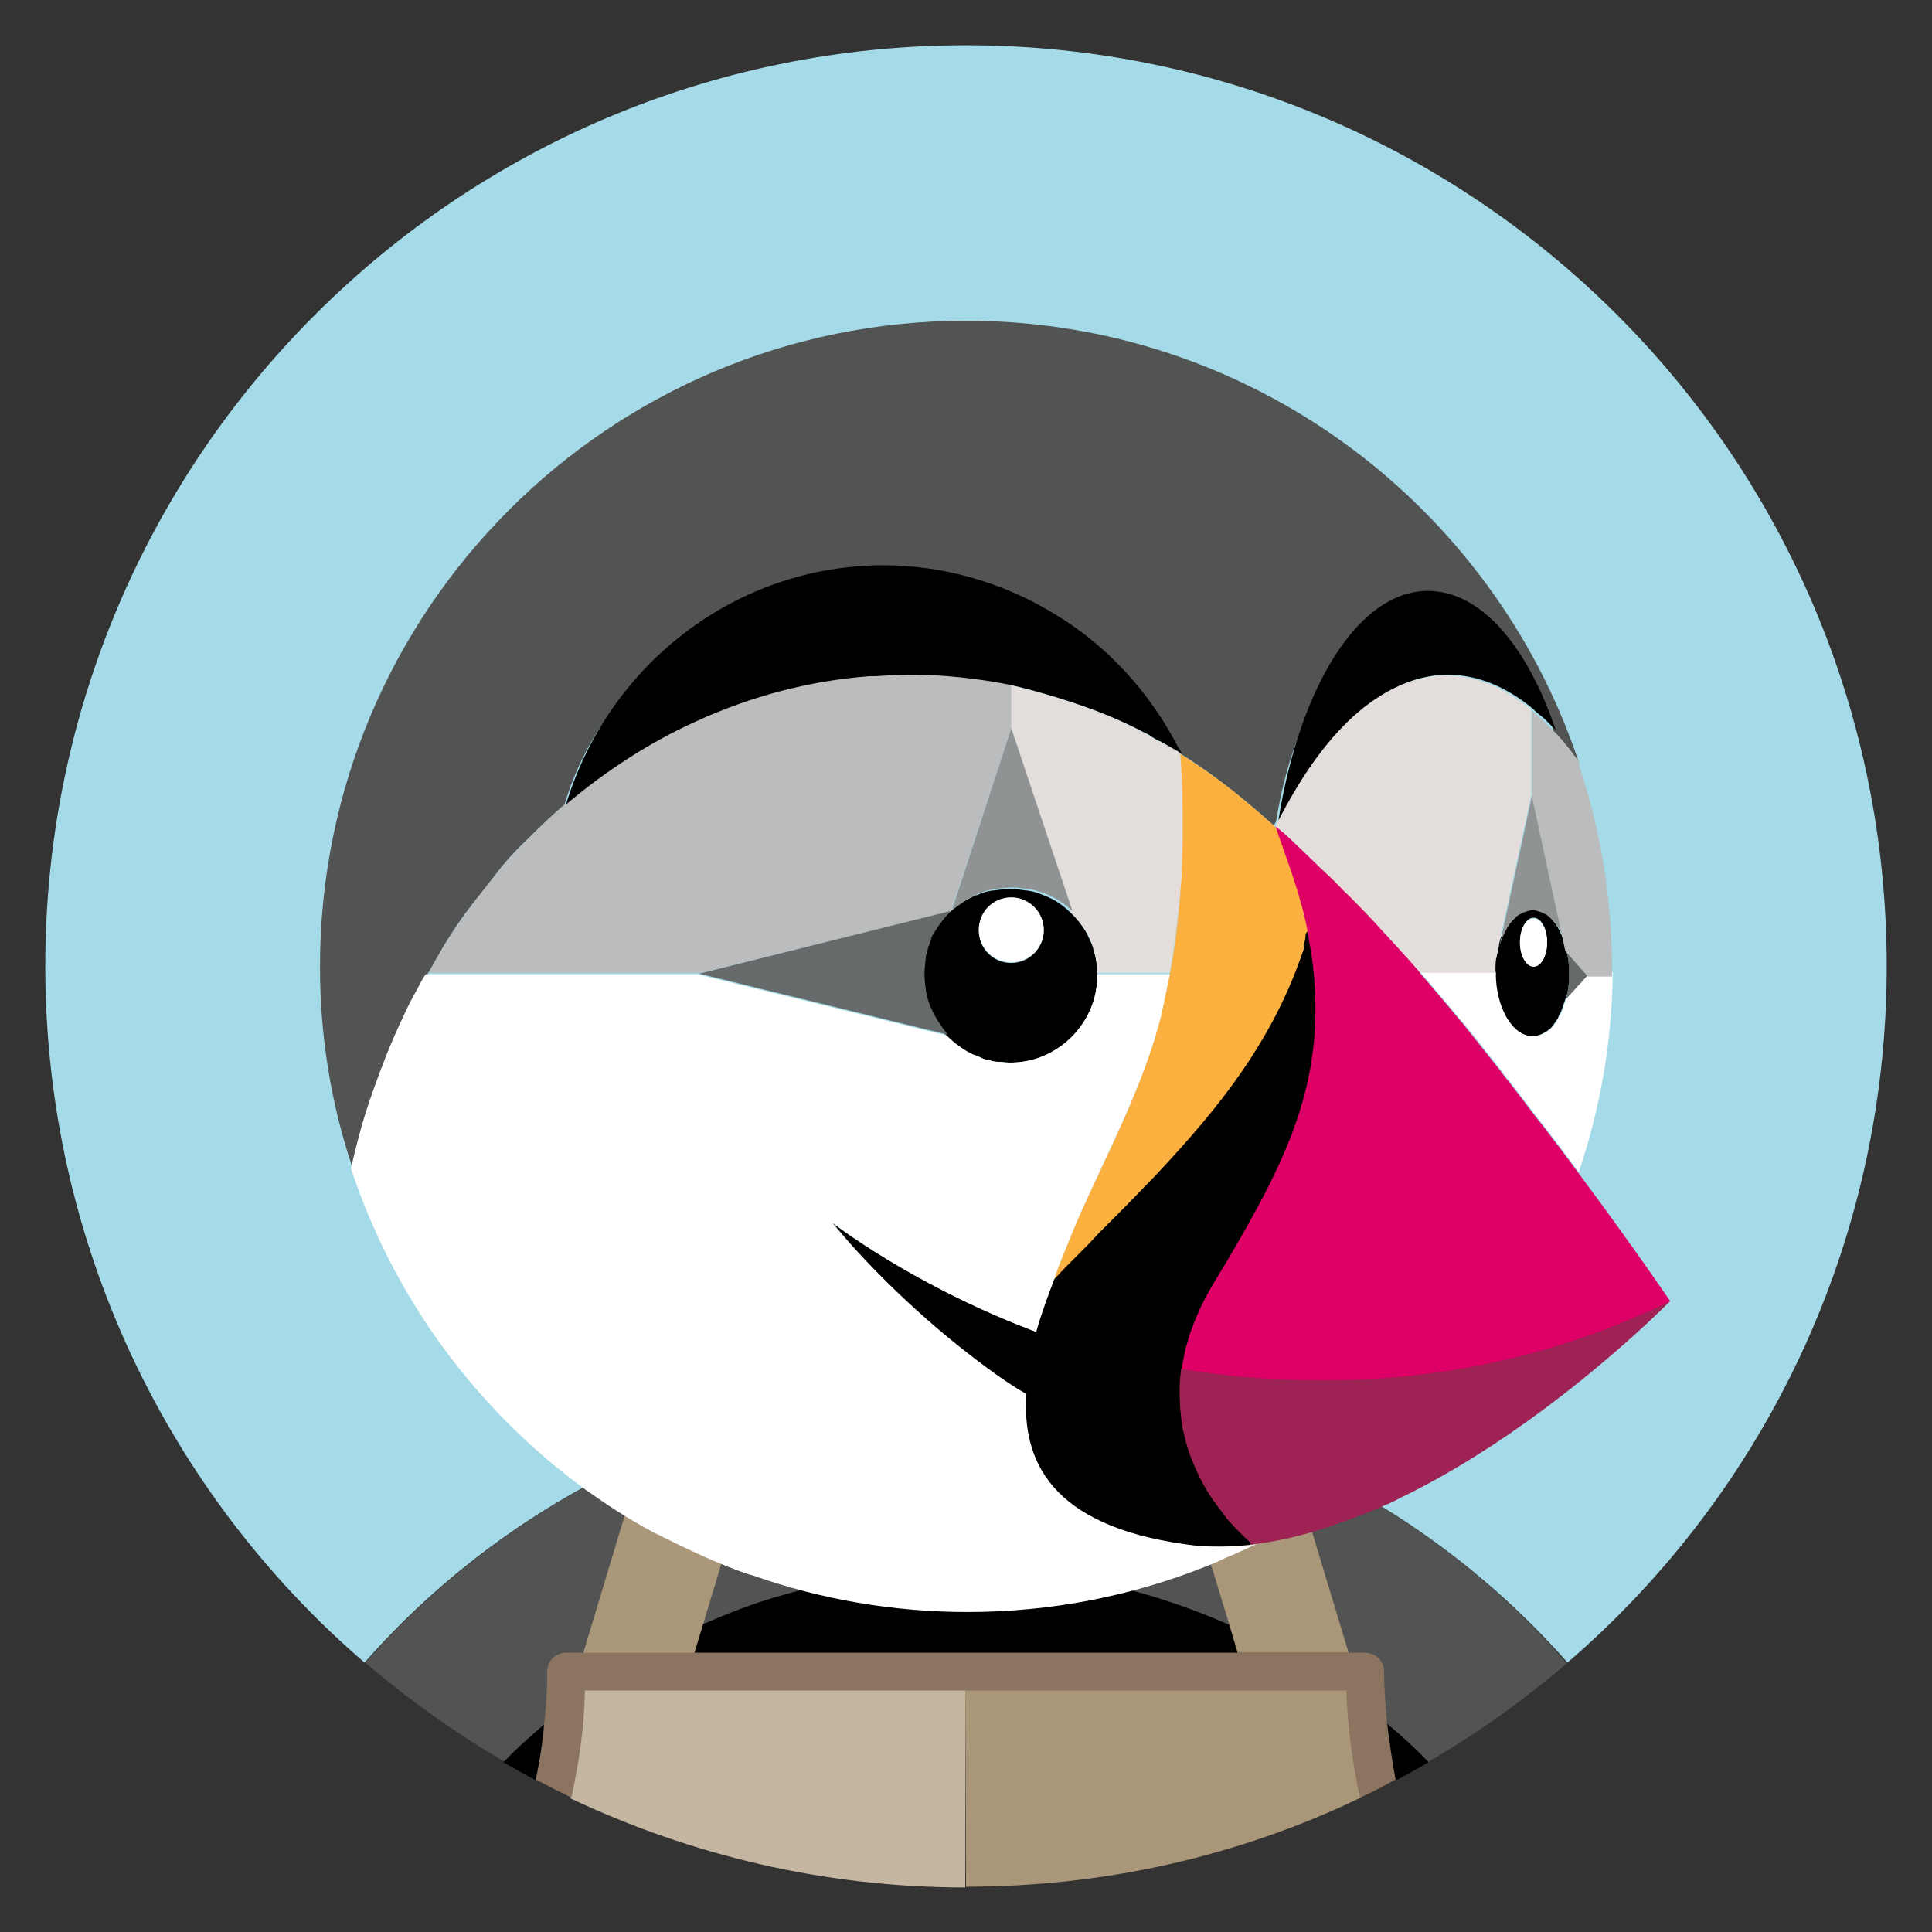 <?xml version="1.0" encoding="utf-8"?>
<!-- Generator: Adobe Illustrator 19.0.0, SVG Export Plug-In . SVG Version: 6.00 Build 0)  -->
<svg version="1.1" id="Layer_1" xmlns="http://www.w3.org/2000/svg" xmlns:xlink="http://www.w3.org/1999/xlink" x="0px" y="0px"
	 viewBox="115 -116 256 256" style="enable-background:new 115 -116 256 256;" xml:space="preserve">
<rect x="115" y="-116" width="256" height="256" fill="#333333" stroke="none"/>
<style type="text/css">
	.st0{fill:#A5DBE8;}
	.st1{fill:#525353;}
	.st2{fill:#AA9678;}
	.st3{fill:#C4B6A1;}
	.st4{fill:#786453;}
	.st5{fill:#FFFFFF;}
	.st6{fill:#BBBCBD;}
	.st7{fill:#676A6A;}
	.st8{fill:#909393;}
	.st9{fill:#E3DDDB;}
	.st10{fill:#FCB03F;}
	.st11{fill:#9F2254;}
	.st12{fill:#DF0067;}
	.st13{fill:#8B7460;}
</style>
<g>
	<path class="st0" d="M200.1,77.2c1.9-0.9,3.9-1.7,5.9-2.4c2.2-0.8,4.5-1.6,6.8-2.3c2.9-0.9,5.7-1.6,8.7-2.3
		c3.9-0.8,7.9-1.5,11.9-1.8c-2.3,7.1-4.7,14.1-7.4,21.1c0.1,1.4,0.2,2.7,0.2,4.1c5.4-1.1,11-1.6,16.8-1.6c5.7,0,11.4,0.6,16.8,1.6
		c0-1.4,0.1-2.7,0.2-4.1c-2.7-7-5.2-14-7.4-21.1c4,0.4,8,1,11.9,1.8c2.9,0.6,5.8,1.4,8.7,2.3c2.3,0.7,4.6,1.5,6.8,2.3
		c2,0.7,4,1.5,5.9,2.4c13.8,6.2,26.4,15.3,36.8,27.1C348.6,82,365,48.9,365,12c0-67.4-54.6-122-122-122S121-55.4,121,12
		c0,36.9,16.4,70,42.3,92.3C173.7,92.5,186.3,83.4,200.1,77.2"/>
	<path class="st1" d="M285.9,77.2l7.6,26l2.1,0.1c1.4,0,2.4,0.4,2.4,1.8c0,2.3,0.1,4.9,0.3,7.2c1.9,1.6,4.2,3.4,5.9,5.2
		c6.5-3.8,12.7-8.2,18.4-13.1C312.3,92.5,299.7,83.4,285.9,77.2"/>
	<path class="st1" d="M271.1,76.9l8.9-2.2c-2.2-0.8-4.5-1.6-6.8-2.3c-2.9-0.9-5.7-1.6-8.7-2.3c-3.9-0.8-7.9-1.5-11.9-1.8
		c2.3,7.1,4.7,14.1,7.4,21.1c-0.1,1.4-0.2,2.7-0.2,4.1c6.3,1.2,12.5,3.4,18.2,5.9L271.1,76.9"/>
	<path d="M181.7,117.5c1.4,0.8,2.8,1.6,4.3,2.4c0.5-2.4,1.3-5.8,1.6-8.3C185.7,113.1,183.5,115.7,181.7,117.5"/>
	<path d="M277.9,99.3c-5.7-2.5-11.8-4.5-18.1-5.7c-5.4-1.1-11-1.6-16.8-1.6c-5.7,0-11.4,0.6-16.8,1.6c-6.3,1.2-12.9,3.1-18.6,5.7
		L207,103h72L277.9,99.3"/>
	<path class="st1" d="M187.4,112.3c0.2-2.3,0.4-4.3,0.4-6.6c0-1.4,1-2.3,2.4-2.3l2.3-0.1l7.7-26.1c-13.8,6.2-26.4,15.3-36.8,27.1
		c5.7,4.9,11.9,9.3,18.4,13.1c1.7-1.8,3.6-3.4,5.4-5"/>
	<path d="M299.3,116.9c0.5,2.5,0.6,3,0.7,3c1.5-0.8,2.9-1.6,4.3-2.4c-1.7-1.8-3.6-3.5-5.5-5.1L299.3,116.9"/>
	<path class="st2" d="M277.9,99.3l1.1,3.7h14.7l-7.8-25.8c-1.9-0.9-3.9-1.7-5.9-2.4l-8.9,2.2L277.9,99.3"/>
	<path class="st3" d="M192.5,108.2c0.1-0.1,0.2-0.1,0.2-0.2h-0.2C192.5,108.1,192.5,108.2,192.5,108.2"/>
	<path class="st2" d="M293.5,108.1h-0.2c0.1,0.1,0.2,0.1,0.2,0.2C293.5,108.2,293.5,108.1,293.5,108.1"/>
	<path class="st2" d="M293.2,107.7l-50.3,0.1L243,134c18.7,0,36.5-4.2,52.3-11.8c-1-4.5-1.1-9.4-1.3-14.2
		C293.9,108,293.2,107.7,293.2,107.7"/>
	<path class="st3" d="M242.9,107.9c0,0-50.6-0.1-50.7,0c-0.2,4.8-1.2,10.4-1.6,14.4c15.9,7.5,33.6,11.8,52.3,11.8l0-26.1
		L242.9,107.9"/>
	<path class="st4" d="M243,105.5L243,105.5l0,2.5h0V105.5z"/>
	<path class="st1" d="M277.9,85.6c-0.4-0.4-0.7-0.9-1.1-1.4C277.2,84.7,277.6,85.2,277.9,85.6"/>
	<path class="st2" d="M280.7,88.4C280.7,88.4,280.7,88.4,280.7,88.4C280.7,88.4,280.7,88.4,280.7,88.4s-1.2-1-2.8-2.8
		C279.5,87.4,280.7,88.4,280.7,88.4"/>
	<path class="st5" d="M318-22L318-22L318-22"/>
	<path class="st5" d="M322.9,13.1C322.9,13.1,322.9,13.1,322.9,13.1C322.9,13.1,322.9,13.1,322.9,13.1"/>
	<path class="st6" d="M322.9,13.1C322.9,13.1,322.9,13.1,322.9,13.1C322.9,13.1,322.9,13.1,322.9,13.1"/>
	<path class="st7" d="M322.8,11.2C322.8,11.2,322.8,11.3,322.8,11.2c0,0.1,0,0.1,0,0.2v0c0.1,0.5,0.1,1,0.1,1.4c0,0.1,0,0.2,0,0.3
		c0,0,0,0,0,0c0,0,0,0,0,0c0,0.1,0,0.2,0,0.3c0,0.5,0,1-0.1,1.4v0c0,0,0,0,0,0.1c0,0,0,0.1,0,0.1c-0.1,0.5-0.2,1-0.3,1.4
		c0,0,0,0,0,0v0l0,0c0,0,0,0,0,0v0l3.2-3.3l-3.2-3.4c0,0,0,0,0,0C322.6,10.2,322.7,10.7,322.8,11.2"/>
	<path d="M322.8,15c0-0.1,0-0.1,0-0.2c0.1-0.5,0.1-0.9,0.1-1.4c0-0.1,0-0.2,0-0.3c0-0.1,0-0.2,0-0.3c0-0.5,0-1-0.1-1.4
		c0-0.1,0-0.1,0-0.2c-0.1-0.5-0.2-1-0.3-1.5c0-0.2-0.1-0.3-0.1-0.5c-0.3-1-0.7-1.8-1.1-2.5c-0.1-0.1-0.1-0.2-0.2-0.3
		c-0.1-0.2-0.3-0.3-0.4-0.5c-0.2-0.2-0.4-0.4-0.6-0.6c-0.1-0.1-0.2-0.1-0.3-0.2c-0.2-0.1-0.4-0.2-0.6-0.3c-0.1,0-0.2-0.1-0.3-0.1
		c-0.3-0.1-0.6-0.2-0.9-0.2s-0.6,0.1-0.9,0.2c-0.1,0-0.2,0.1-0.3,0.1c-0.2,0.1-0.4,0.2-0.6,0.3c-0.1,0.1-0.2,0.1-0.3,0.2
		c-0.2,0.2-0.4,0.4-0.6,0.6c-0.1,0.2-0.3,0.3-0.4,0.5c-0.1,0.1-0.1,0.2-0.2,0.3c-0.5,0.7-0.9,1.5-1.1,2.5c0,0,0,0.1,0,0.1
		c-0.1,0.4-0.2,0.9-0.3,1.4c0,0.1-0.1,0.3-0.1,0.4c-0.1,0.5-0.1,1.1-0.1,1.6c0,0.1,0,0.2,0,0.2h0c0,4.6,2.2,8.4,4.9,8.4
		c0.5,0,0.9-0.1,1.3-0.3c0.1,0,0.1-0.1,0.2-0.1c0.2-0.1,0.4-0.2,0.5-0.3c0.1-0.1,0.2-0.2,0.3-0.2c0.2-0.2,0.4-0.4,0.6-0.7
		c0.1-0.2,0.3-0.4,0.4-0.6c0.1-0.1,0.2-0.3,0.2-0.4c0.1-0.3,0.3-0.5,0.4-0.8c0-0.1,0.1-0.2,0.1-0.3c0.1-0.4,0.3-0.8,0.4-1.2
		C322.6,16,322.7,15.5,322.8,15L322.8,15z M318.2,12c-1,0-1.8-1.4-1.8-3.2c0-1.7,0.8-3.2,1.8-3.2c1,0,1.8,1.4,1.8,3.2
		C320,10.6,319.2,12,318.2,12L318.2,12z"/>
	<path class="st5" d="M318.2,5.7c-1,0-1.8,1.4-1.8,3.2c0,1.7,0.8,3.2,1.8,3.2c1,0,1.8-1.4,1.8-3.2C320,7.1,319.2,5.7,318.2,5.7"/>
	<path class="st8" d="M313.7,9.3L313.7,9.3c0.3-1,0.7-1.8,1.1-2.5c0.1-0.1,0.1-0.2,0.2-0.3c0.1-0.2,0.3-0.3,0.4-0.5
		c0.2-0.2,0.4-0.4,0.6-0.6c0.1-0.1,0.2-0.1,0.3-0.2c0.2-0.1,0.4-0.2,0.6-0.3c0.1,0,0.2-0.1,0.3-0.1c0.3-0.1,0.6-0.2,0.9-0.2
		s0.6,0.1,0.9,0.2c0.1,0,0.2,0.1,0.3,0.1c0.2,0.1,0.4,0.2,0.6,0.3c0.1,0.1,0.2,0.1,0.3,0.2c0.2,0.2,0.4,0.4,0.6,0.6
		c0.1,0.2,0.3,0.3,0.4,0.5c0.1,0.1,0.1,0.2,0.2,0.3c0.5,0.7,0.9,1.5,1.1,2.5v0L318-10.6L313.7,9.3L313.7,9.3"/>
	<path d="M260.4,12.9c0-0.4,0-0.8-0.1-1.2c0,0,0,0,0,0c0-0.4-0.1-0.8-0.2-1.1c0,0,0,0,0,0c-0.1-0.4-0.2-0.7-0.3-1.1c0,0,0,0,0,0
		c-0.1-0.4-0.3-0.7-0.4-1c0,0,0,0,0,0c-0.2-0.3-0.3-0.7-0.5-1c-0.6-1-1.3-1.9-2.1-2.6c-1-1-2.2-1.8-3.6-2.3c0,0,0,0,0,0
		c-0.7-0.3-1.3-0.5-2.1-0.6c0,0,0,0-0.1,0c-0.7-0.1-1.4-0.2-2.2-0.2c-0.7,0-1.5,0.1-2.2,0.2c0,0,0,0-0.1,0c-0.7,0.1-1.4,0.3-2,0.6
		c0,0,0,0-0.1,0c-0.7,0.3-1.3,0.6-1.9,1c0,0,0,0,0,0c-0.6,0.4-1.2,0.8-1.7,1.3l0,0l0,0c-0.8,0.8-1.5,1.7-2.1,2.7c0,0,0,0,0,0
		c-0.2,0.3-0.3,0.6-0.5,0.9c0,0,0,0.1,0,0.1c-0.1,0.3-0.2,0.6-0.3,0.9c0,0.1,0,0.1-0.1,0.2c-0.1,0.3-0.2,0.6-0.2,0.9
		c0,0.1,0,0.2-0.1,0.3c-0.1,0.3-0.1,0.6-0.1,0.9c0,0.1,0,0.2,0,0.3c0,0.4-0.1,0.8-0.1,1.2c0,0.8,0.1,1.5,0.2,2.2c0,0,0,0,0,0
		c0.1,0.7,0.4,1.4,0.6,2.1c0,0,0,0,0,0c0.6,1.3,1.4,2.6,2.3,3.6c0.8,0.8,1.7,1.5,2.7,2.1c0,0,0,0,0,0c0.3,0.2,0.6,0.3,1,0.5
		c0,0,0.1,0,0.1,0c0.3,0.1,0.6,0.2,0.9,0.4c0.1,0,0.1,0,0.2,0.1c0.3,0.1,0.6,0.2,0.9,0.2c0.1,0,0.2,0,0.2,0.1
		c0.3,0.1,0.6,0.1,0.9,0.1c0.1,0,0.2,0,0.3,0c0.4,0,0.8,0.1,1.2,0.1c1.6,0,3.1-0.3,4.5-0.9c0.7-0.3,1.3-0.6,2-1.1
		c1.2-0.8,2.3-1.9,3.1-3.1c0.4-0.6,0.8-1.3,1.1-2c0.6-1.4,0.9-2.9,0.9-4.5C260.5,13.1,260.4,13,260.4,12.9
		C260.4,13,260.4,13,260.4,12.9L260.4,12.9z M249,11.6c-2.4,0-4.3-1.9-4.3-4.3s1.9-4.3,4.3-4.3c2.4,0,4.3,1.9,4.3,4.3
		S251.3,11.6,249,11.6L249,11.6z"/>
	<path class="st5" d="M249,2.9c-2.4,0-4.3,1.9-4.3,4.3s1.9,4.3,4.3,4.3c2.4,0,4.3-1.9,4.3-4.3S251.3,2.9,249,2.9"/>
	<path class="st6" d="M241,4.8L241,4.8L241,4.8L241,4.8l8-24.3v-5.7c0,0,0-0.1,0-0.1c-4.4-0.9-8.9-1.4-13.6-1.4
		c-1.5,0-3.1,0.1-4.6,0.2c-0.2,0-0.4,0-0.7,0c-7.9,0.6-15.8,2.7-23,6c-6.2,2.8-12,6.6-17.2,11v0c0,0,0,0,0,0c-1.4,1.2-2.7,2.4-4,3.7
		c-0.2,0.2-0.5,0.5-0.7,0.7c-1.2,1.2-2.4,2.5-3.6,3.8c-0.2,0.3-0.5,0.6-0.7,0.9c-1.2,1.4-2.3,2.7-3.3,4.2c-0.1,0.1-0.2,0.2-0.3,0.4
		c-1,1.4-2,2.8-2.9,4.2c-0.2,0.3-0.4,0.6-0.5,0.8c-0.8,1.2-1.5,2.4-2.1,3.7h36.1L241,4.8"/>
	<path class="st9" d="M271.5,2c0.1-0.9,0.1-1.9,0.2-2.8c0.1-1.3,0.1-2.6,0.1-3.8c0-1,0-2,0-3c0-0.3,0-0.6,0-0.9
		c0-2.6-0.1-5.1-0.3-7.7c0,0,0,0,0,0c0,0,0,0,0,0c0,0,0,0-0.1,0c0,0-0.1,0-0.1-0.1c-0.5-0.3-1.6-0.9-2.7-1.5c0,0,0,0-0.1,0
		c-0.3-0.1-0.5-0.3-0.7-0.4c0,0,0,0,0,0c-0.2-0.1-0.4-0.2-0.5-0.3c0,0-0.1,0-0.1-0.1c-0.2-0.1-0.3-0.2-0.4-0.2
		c-1.7-0.9-3.3-1.7-5.1-2.4c-4.1-1.7-9.6-3.3-12.7-4v5.7l7.8,24.3l0,0c0.8,0.8,1.5,1.7,2.1,2.6v0c0.2,0.3,0.4,0.7,0.5,1c0,0,0,0,0,0
		c0.2,0.3,0.3,0.7,0.4,1c0,0,0,0,0,0c0.1,0.4,0.2,0.7,0.3,1.1c0,0,0,0,0,0c0.1,0.4,0.1,0.7,0.2,1.1c0,0,0,0,0,0
		c0,0.4,0.1,0.8,0.1,1.2l0,0.1h9.6c0.6-3.5,1.1-7.1,1.4-10.7C271.5,2.2,271.5,2.1,271.5,2"/>
	<path class="st10" d="M284.1-6.5C284.1-6.5,284-6.5,284.1-6.5C284-6.5,284.1-6.5,284.1-6.5"/>
	<path class="st8" d="M241.1,4.7L241.1,4.7c0.5-0.5,1.1-0.9,1.7-1.3c0,0,0,0,0,0c0.6-0.4,1.2-0.7,1.9-1c0,0,0,0,0.1,0
		c0.6-0.3,1.3-0.5,2-0.6c0,0,0,0,0.1,0c0.7-0.1,1.4-0.2,2.2-0.2c0.8,0,1.5,0.1,2.2,0.2c0,0,0,0,0.1,0c0.7,0.1,1.4,0.4,2.1,0.6
		c0,0,0,0,0,0c1.3,0.5,2.5,1.3,3.6,2.3l0,0L249-19.5L241.1,4.7"/>
	<path class="st7" d="M238.3,17.4c-0.3-0.7-0.5-1.4-0.6-2.1c0,0,0,0,0,0c-0.1-0.7-0.2-1.5-0.2-2.2c0-0.4,0-0.8,0.1-1.2
		c0-0.1,0-0.2,0-0.3c0-0.3,0.1-0.6,0.1-0.9c0-0.1,0-0.2,0.1-0.3c0.1-0.3,0.1-0.6,0.2-0.9c0-0.1,0-0.1,0.1-0.2
		c0.1-0.3,0.2-0.6,0.3-0.9c0,0,0-0.1,0-0.1c0.1-0.3,0.3-0.6,0.5-0.9c0,0,0,0,0,0c0.6-1,1.3-1.9,2.1-2.7L207.7,13h-0.1l33,8.1
		C239.7,20,238.9,18.8,238.3,17.4C238.3,17.4,238.3,17.4,238.3,17.4"/>
	<path class="st9" d="M313.2,11.2c0-0.1,0.1-0.3,0.1-0.4c0.1-0.5,0.2-0.9,0.3-1.4c0,0,0-0.1,0-0.2l4.3-19.9l0-11.3
		c-3.6-2.9-7.4-4.5-11.3-4.5c-5,0-9.7,2.8-13.2,6.2c-3.8,3.7-6.8,8.4-9.1,13.2c-0.1,0.2-0.2,0.4-0.3,0.6c0.7,0.6,1.5,1.3,2.2,1.9
		c1.6,1.5,3.2,3,4.8,4.6c0.7,0.7,1.4,1.5,2.2,2.2c0.8,0.8,1.5,1.6,2.3,2.3c1,1,1.9,2,2.9,3.1c0.4,0.4,0.8,0.9,1.2,1.3
		c1.1,1.3,2.3,2.5,3.4,3.8l0,0c0.2,0.2,0.3,0.3,0.4,0.4h9.8c0-0.1,0-0.2,0-0.2C313.1,12.3,313.2,11.7,313.2,11.2"/>
	<path class="st9" d="M284.1-6.5C284.1-6.5,284.1-6.5,284.1-6.5C284.1-6.5,284-6.5,284.1-6.5C284-6.5,284.1-6.5,284.1-6.5
		C284.1-6.5,284.1-6.5,284.1-6.5"/>
	<path class="st1" d="M165.8,25.5c0-0.1,0.1-0.1,0.1-0.2c0.6-1.6,1.3-3.3,2-4.9c0.2-0.4,0.4-0.9,0.6-1.3c0.6-1.3,1.2-2.5,1.9-3.8
		c0.3-0.5,0.5-1,0.8-1.5c0.2-0.3,0.3-0.5,0.5-0.8c0.7-1.2,1.4-2.5,2.1-3.7c0.2-0.3,0.4-0.6,0.5-0.8c0.9-1.4,1.9-2.9,2.9-4.2
		c0.1-0.1,0.2-0.2,0.3-0.4c1.1-1.4,2.2-2.8,3.3-4.2c0.2-0.3,0.5-0.6,0.7-0.9c1.1-1.3,2.3-2.6,3.6-3.8c0.2-0.2,0.5-0.5,0.7-0.7
		c1.3-1.3,2.6-2.5,4-3.7c0,0,0,0,0,0c5.5-18.4,23.2-29.6,43-29.6c8,0,15.9,2.3,22.7,6.5c7,4.3,11.7,8.4,15.4,15.7c0,0,0,0.1,0.1,0.1
		c0.1,0.2,0.2,0.4,0.3,0.5c0,0,0,0,0,0c0,0,0,0,0,0c3.1,1.9,6,4.1,8.8,6.4c0.9,0.8,1.9,1.6,2.8,2.4c0.3,0.3,0.6,0.5,0.9,0.8
		c0,0,0,0,0,0c0,0,0,0,0,0c0.1-0.2,0.2-0.4,0.3-0.6c2.8-17.6,11.7-27.3,20.9-27.3c6.9,0,12,4.1,15.8,15.2l0,0.1c0,0,0,0,0,0
		c1.1,1.2,2.1,2.5,3.1,3.9l0,0c0,0,0,0.1,0.1,0.1l0,0l0,0c0.1,0.2,0.1,0.3,0.2,0.5v0l-0.1-0.6c-11.4-33.8-43.4-58.2-81.1-58.2
		c-47.3,0-85.6,38.3-85.6,85.6c0,9.3,1.5,18.3,4.3,26.6c0,0,0,0,0,0c0.5-2.5,1.2-5,2-7.5C164.4,29.3,165.1,27.4,165.8,25.5"/>
	<path class="st5" d="M325.5,13.1l-3,3.3v0c0,0,0,0,0,0c-0.1,0.4-0.3,0.8-0.4,1.2c0,0.1-0.1,0.2-0.1,0.3c-0.1,0.3-0.2,0.5-0.4,0.8
		c-0.1,0.1-0.1,0.3-0.2,0.4c-0.1,0.2-0.3,0.4-0.4,0.6c-0.2,0.3-0.4,0.5-0.6,0.7c-0.1,0.1-0.2,0.2-0.3,0.2c-0.2,0.1-0.3,0.2-0.5,0.3
		c-0.1,0-0.1,0.1-0.2,0.1c-0.4,0.2-0.9,0.3-1.3,0.3c-2.7,0-4.9-3.8-4.9-8.4h-9.9c0,0,0,0,0,0c1.8,2.1,3.6,4.3,5.4,6.4
		c0,0,0,0.1,0.1,0.1c1.7,2.1,3.4,4.2,5.1,6.4c0.1,0.1,0.2,0.2,0.2,0.3c1.6,2,3.2,4.1,4.7,6.1c0.2,0.2,0.3,0.4,0.5,0.6
		c1.7,2.2,3.3,4.4,4.9,6.5c0,0,0,0,0,0c2.8-8.3,4.4-17.2,4.5-26.5L326,13L325.5,13.1"/>
	<path d="M230.2-26.4c0.2,0,0.4,0,0.7,0c1.5-0.1,3.1-0.2,4.6-0.2c4.6,0,9.2,0.5,13.6,1.4h0c3.1,0.7,8.6,2.3,12.7,4
		c1.7,0.7,3.4,1.5,5.1,2.4c0.1,0,0.2,0.1,0.4,0.2c0,0,0.1,0,0.1,0.1c0.2,0.1,0.3,0.2,0.5,0.3c0,0,0,0,0,0c0.2,0.1,0.5,0.3,0.7,0.4
		c0,0,0,0,0.1,0c1.1,0.6,2.2,1.3,2.7,1.5c0.1,0,0.1,0,0.1,0.1c0,0,0.1,0,0.1,0c-0.1-0.2-0.2-0.4-0.3-0.5c0,0,0-0.1-0.1-0.1
		c-3.7-7.3-9.4-13.6-16.4-17.8c-6.8-4.2-14.8-6.5-22.7-6.5c-19.8,0-36.6,13.4-42.1,31.7c5.2-4.4,11-8.2,17.2-11
		C214.4-23.7,222.2-25.8,230.2-26.4"/>
	<path class="st6" d="M324.2-15.1L324.2-15.1L324.2-15.1C324.2-15.2,324.2-15.2,324.2-15.1L324.2-15.1c-1.1-1.5-2.1-2.8-3.2-3.9
		c0,0,0,0,0,0c0,0,0,0,0,0c0,0,0,0,0,0c-0.5-0.5-1-1-1.5-1.5c-0.2-0.2-0.4-0.3-0.6-0.5c-0.3-0.3-0.6-0.6-0.9-0.8v11.4l4.3,19.9v0
		c0,0.2,0.1,0.3,0.1,0.5l3,3.4l0,0h3.2c0-0.3,0-0.6,0-0.9v0c0-9.4-1.5-18.4-4.3-26.9v0C324.3-14.8,324.3-15,324.2-15.1"/>
	<path d="M293.6-20.4c3.5-3.4,8.2-6.2,13.2-6.2c4,0,7.8,1.6,11.3,4.5c0,0,0,0,0,0v0v0c0.3,0.3,0.6,0.6,0.9,0.8
		c0.2,0.2,0.4,0.3,0.6,0.5c0.5,0.5,1,1,1.5,1.5c0,0,0,0,0,0c0,0,0,0,0,0l0,0l0-0.1c-3.8-11.1-9.9-18.3-16.9-18.3
		c-9.2,0-17,12.7-19.8,30.4l0,0C286.8-11.9,289.7-16.6,293.6-20.4"/>
	<path d="M281.1,88.1c0,0-1.2-1-2.8-2.8c-0.4-0.4-0.7-0.9-1.1-1.4c-0.3-0.4-0.6-0.8-0.9-1.2c-0.2-0.3-0.4-0.6-0.6-0.9
		c-0.6-0.9-1.1-2.1-1.6-3.2c-0.6-1.3-0.6-2.2-1-3.4c-0.2-0.9-0.5-1.8-0.6-2.7c-0.2-1.4-0.3-2.9-0.3-4.5c0-0.9,0.1-1.8,0.2-2.7
		c0.1-0.9,0.3-1.8,0.5-2.7c0.7-2.8,1.9-5.7,3.8-8.8c0,0,0.5-1.1,0.5-1.1c0.6-1,0.7-1,1.3-2c8.2-13.8,12.6-24.2,10.4-40.2
		c-0.2-1.1-0.6-3.7-0.8-4.9c-0.1,0.8-0.6,3.5-0.6,3.5c-0.1,0.4-0.3,0.8-0.4,1c-3.5,10.5-9.1,18.2-17.2,26.9
		c-1.1,1.2-2.2,2.4-3.4,3.6c-2,2-4,4.1-6.2,6.3c-0.9,0.9-1.8,1.7-2.7,2.6c-0.8,0.8-1.9,2.6-3.1,3.9c-0.8,2.1-1.6,4.5-2.4,7
		c-0.3-0.1-0.6-0.2-1-0.4c-15.6-6-26-14.1-26-14.1s8,10.5,21.6,20.3c1.3,1,2.6,1.8,3.9,2.5c-0.6,8.8,3.3,17.3,20.9,19.9
		c3,0.4,6,0.4,9.1,0.1c0-0.1,0.2-0.1,0.2-0.1c0-0.1,0.2-0.2,0.2-0.2"/>
	<path class="st11" d="M271.7,65.3c15.6,2.5,38.8,2.1,62.8-9.1c0.6-0.3,1.2,0.4,1.8,0.2c0,0-16.4,16.8-36,26.2
		c-0.6,0.3-1.1,0.6-1.7,0.8c-1.9,0.9-3.8,1.6-5.8,2.3c-3.8,1.4-7.6,2.4-11.5,2.9c-0.2,0-0.4,0.1-0.5,0.1c0-0.1-0.1-0.2-0.1-0.2
		c0-0.1,0-0.1,0-0.1s-1.2-1-2.8-2.8c-0.4-0.4-0.7-0.9-1.1-1.4c-0.3-0.4-0.6-0.8-0.9-1.2c-0.2-0.3-0.4-0.6-0.6-0.9
		c-0.6-0.9-1.2-2-1.7-3.1c-0.5-1.1-1-2.3-1.4-3.7c-0.2-0.9-0.5-1.8-0.6-2.7c-0.2-1.4-0.3-2.9-0.3-4.5c0-0.9,0.1-1.8,0.2-2.7
		L271.7,65.3"/>
	<path class="st10" d="M260.5,47.5c2.2-2.2,4.2-4.2,6.2-6.3c1.2-1.2,2.3-2.4,3.4-3.6c8-8.7,13.9-16.9,17.5-27.4
		c0.1-0.2,0.2-0.6,0.2-0.9c0-0.1,0-0.1,0-0.2c0.1-0.4,0.2-0.8,0.2-1.3c0-0.3,1.1-1,1.1-1.3c-0.9-4.6-2.9-9.4-5.2-13c0,0,0,0,0,0
		c0,0,0,0,0,0c-0.3-0.3-0.6-0.5-0.9-0.8c-0.9-0.8-1.8-1.6-2.8-2.4c-2.8-2.4-5.8-4.5-8.8-6.4c0.2,2.6,0.3,5.1,0.3,7.7
		c0,0.3,0,0.6,0,0.9c0,1,0,2,0,3c0,1.3-0.1,2.6-0.1,3.8c0,0.9-0.1,1.9-0.2,2.8c0,0.1,0,0.2,0,0.3c-0.3,3.6-0.7,7.1-1.4,10.7
		l-1.1,5.3c-2.4,9.6-7.1,18.2-11.1,27.2c-1,2.4-2,4.8-2.9,7.2c-0.1,0.2-0.2,0.5-0.2,0.7c1.2-1.3,2.3-2.4,3.1-3.2
		C258.8,49.3,259.7,48.4,260.5,47.5"/>
	<path class="st1" d="M208.9,98.9c5.7-2.5,11-4.1,17.3-5.4c0-1.4-0.1-2.7-0.2-4.1c2.7-7,5.2-14,7.4-21.1c-4,0.4-8,1-11.9,1.8
		c-2.9,0.6-5.8,1.4-8.7,2.3c-2.3,0.7-4.6,1.5-6.8,2.3l8.9,2.2l-7.2,22.5L208.9,98.9"/>
	<path class="st12" d="M318.8,32.4c-1.6-2.1-3.1-4.1-4.7-6.1c-0.1-0.1-0.2-0.2-0.2-0.3c-1.7-2.1-3.4-4.3-5.1-6.4c0,0,0-0.1-0.1-0.1
		c-1.8-2.2-3.6-4.3-5.4-6.4c-0.1-0.1-0.2-0.3-0.3-0.4c-1.1-1.3-2.3-2.6-3.4-3.8c-0.4-0.4-0.8-0.9-1.2-1.3c-0.9-1-1.9-2.1-2.9-3.1
		c-0.8-0.8-1.5-1.6-2.3-2.3c-0.7-0.7-1.4-1.5-2.2-2.2c-1.6-1.5-3.2-3.1-4.8-4.6c-0.7-0.7-1.4-1.3-2.2-1.9c0,0,0,0,0,0
		c1.5,4.4,3.3,8.9,4.2,13.6c0.2,1.2,0.4,2.4,0.6,3.5c2.2,16-3,26.5-11.1,40.3c-0.6,1-1.2,2-1.8,3c-1.9,3.1-3.1,6.1-3.8,8.8
		c-0.2,0.9-0.4,1.8-0.5,2.7c16,2.6,40.1,3.1,64.7-9c0,0-4.8-7.1-12.1-16.9c-1.6-2.2-3.3-4.4-4.9-6.5C319.1,32.8,319,32.6,318.8,32.4
		"/>
	<path class="st2" d="M206.9,103.4l8-26.5l-8.9-2.2c-2,0.7-4,1.5-5.9,2.4l-7.9,26.2l8.9,0.1L206.9,103.4"/>
	<path class="st5" d="M212.5,92c0.8,0.3,1.6,0.6,2.4,0.8c8.8,3.1,18.4,4.8,28.3,4.8c11.3,0,22.1-2.2,32-6.2c0.5-0.2,1-0.4,1.6-0.7
		c0.8-0.4,1.7-0.7,2.5-1.1c0.7-0.3,1.5-0.7,2.2-1c-0.2,0-0.4,0.1-0.5,0.1c-3.1,0.3-6.1,0.4-9.1-0.1c-17.6-2.5-21.5-11-20.9-19.9
		c-1.3-0.7-2.6-1.6-3.9-2.5C233.4,56.4,225.3,46,225.3,46s10.4,8.1,26,14.1c0.3,0.1,0.6,0.2,1,0.4c0.7-2.5,1.6-4.9,2.4-7
		c0.1-0.2,0.2-0.5,0.2-0.7c0.9-2.4,1.9-4.8,2.9-7.2c3.9-8.9,8.7-17.6,11.1-27.2l1.1-5.3h-9.6l0,0c0,0,0,0,0,0l0,0c0,0,0,0.1,0,0.1
		c0,1.6-0.3,3.1-0.9,4.5c-0.3,0.7-0.6,1.3-1.1,2c-0.8,1.2-1.9,2.3-3.1,3.1c-0.6,0.4-1.3,0.8-2,1.1c-1.4,0.6-2.9,0.9-4.5,0.9
		c-0.4,0-0.8,0-1.2-0.1c-0.1,0-0.2,0-0.3,0c-0.3,0-0.6-0.1-0.9-0.1c-0.1,0-0.2,0-0.2-0.1c-0.3-0.1-0.6-0.1-0.9-0.2
		c-0.1,0-0.1,0-0.2-0.1c-0.3-0.1-0.6-0.2-0.9-0.4c0,0-0.1,0-0.1,0c-0.3-0.1-0.6-0.3-1-0.5l0,0c-1-0.6-1.9-1.3-2.7-2.1l-33-8.1h-36
		c-0.2,0.3-0.3,0.5-0.5,0.8c-0.3,0.5-0.5,1-0.8,1.5c-0.7,1.2-1.3,2.5-1.9,3.8c-0.2,0.4-0.4,0.9-0.6,1.3c-0.7,1.6-1.4,3.2-2,4.9
		c0,0.1-0.1,0.1-0.1,0.2c-0.7,1.9-1.4,3.8-2,5.7c-0.8,2.5-1.4,5-2,7.5c5.7,17.3,16.7,32.1,31.1,42.6c0.4,0.3,0.9,0.6,1.3,0.9
		c2.4,1.7,5,3.3,7.6,4.7C205.3,88.9,208.8,90.6,212.5,92"/>
	<path class="st13" d="M298.8,112.4c-0.2-2.3-0.4-4.6-0.4-6.9c0-1.4-1.1-2.5-2.5-2.5H190c-1.4,0-2.5,1.1-2.5,2.5
		c0,2.3-0.1,4.6-0.4,6.9c-0.2,2.5-0.6,5-1.1,7.4c1.5,0.8,3.1,1.6,4.7,2.4c1-4.5,1.7-9.2,1.8-14c0-0.1,0-0.1,0-0.2h100.9
		c0,0.1,0,0.1,0,0.2c0.2,4.8,0.8,9.4,1.8,14c1.6-0.7,3.1-1.5,4.7-2.4C299.5,117.4,299.1,114.9,298.8,112.4"/>
</g>
</svg>
